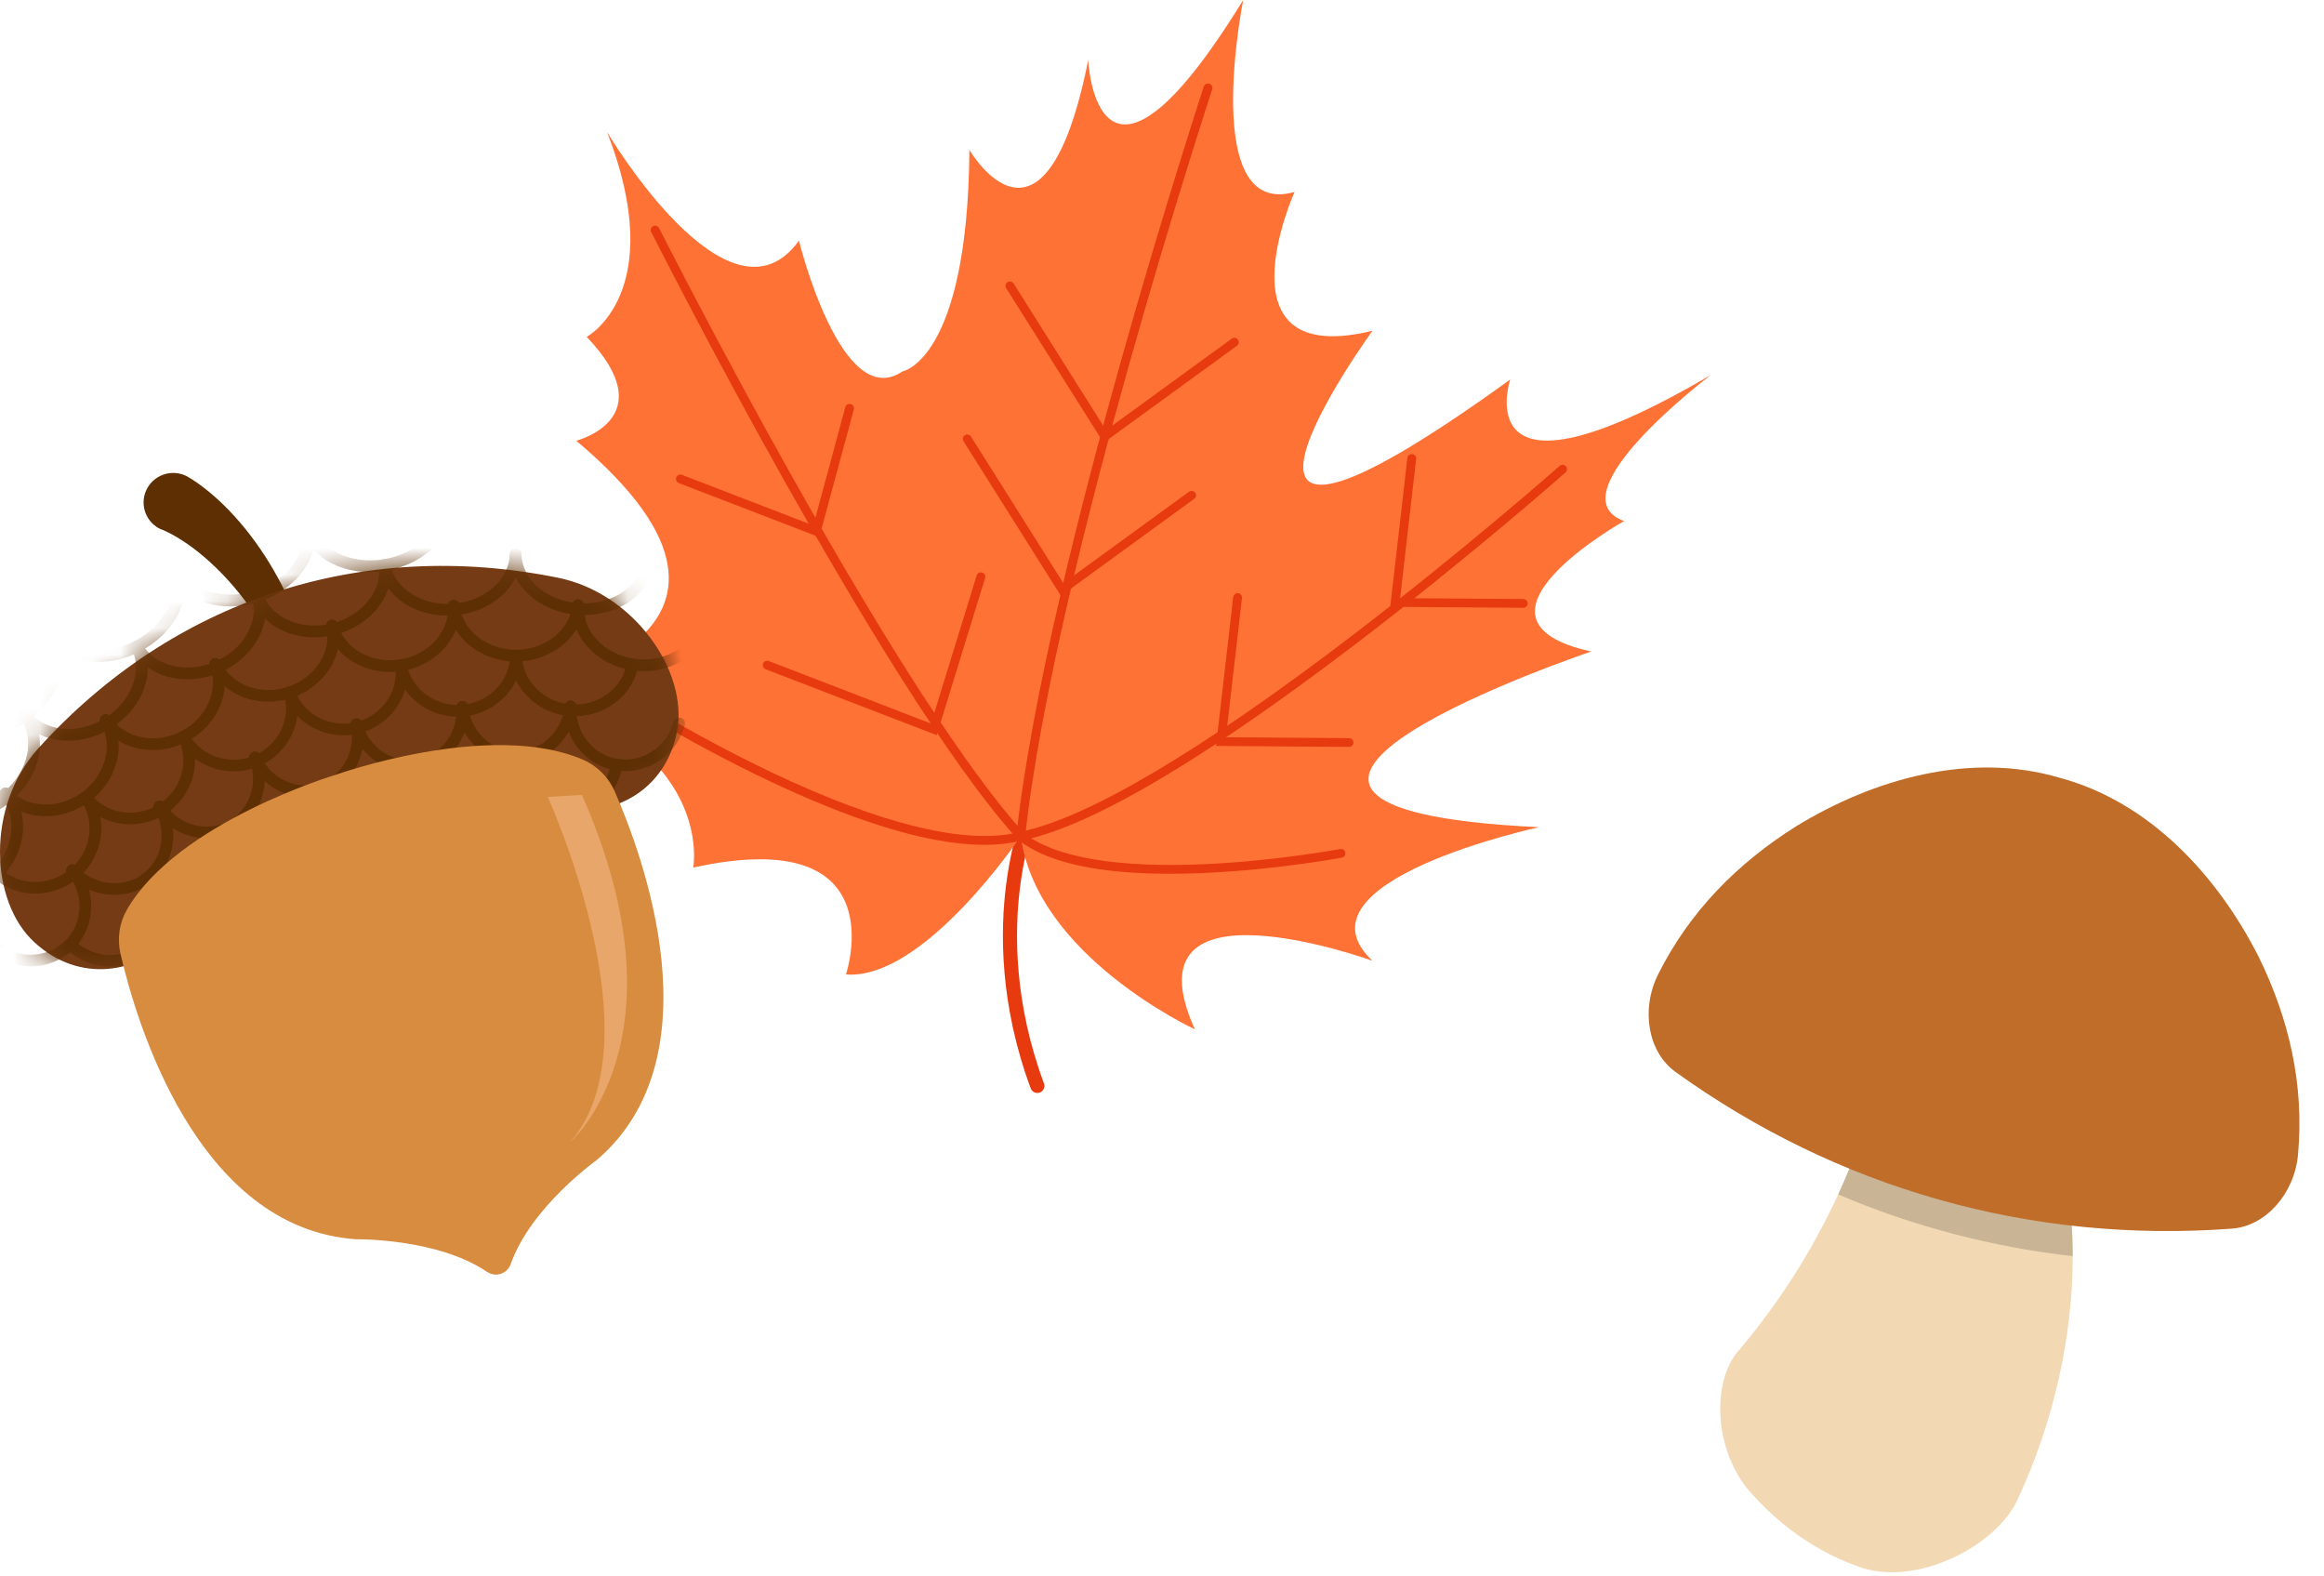 <svg width="87" height="59" viewBox="0 0 87 59" fill="none" xmlns="http://www.w3.org/2000/svg">
<path d="M75.564 56.05C74.814 57.827 71.765 59.418 69.609 58.648C67.903 58.049 66.528 57.013 65.414 55.723C64.087 54.051 64.16 51.627 65.053 50.589C66.509 48.878 67.799 46.909 68.812 44.704C69.123 44.027 69.408 43.328 69.663 42.607C72.522 43.717 74.287 44.472 77.39 44.376C77.527 45.232 77.593 46.117 77.594 47.016C77.598 50.065 76.851 53.273 75.564 56.05Z" fill="#F2D9B4"/>
<g style="mix-blend-mode:multiply" opacity="0.2">
<path d="M77.595 47.016C74.567 46.675 71.61 45.896 68.812 44.704C69.124 44.027 69.408 43.328 69.663 42.607C72.523 43.717 74.288 44.472 77.391 44.376C77.528 45.232 77.594 46.117 77.595 47.016L77.595 47.016Z" fill="#231F20"/>
</g>
<path d="M77.106 29.111C73.758 28.12 70.141 29.155 67.249 30.92C65.044 32.306 63.255 34.11 62.076 36.462C61.413 37.784 61.696 39.378 62.716 40.114C68.806 44.502 76.057 46.545 83.557 45.985C84.814 45.891 85.895 44.681 86.028 43.209C86.264 40.593 85.692 38.123 84.545 35.792C83.013 32.781 80.479 30.014 77.106 29.111H77.106Z" fill="#BF6D28"/>
<path d="M38.753 40.895C38.678 40.871 38.615 40.814 38.585 40.735C37.418 37.591 37.441 34.851 37.665 33.107C37.91 31.209 38.427 30.068 38.449 30.02C38.51 29.888 38.667 29.83 38.8 29.89C38.932 29.951 38.991 30.107 38.93 30.239C38.921 30.26 38.418 31.379 38.187 33.196C37.973 34.877 37.955 37.518 39.082 40.553C39.132 40.689 39.062 40.84 38.925 40.891C38.868 40.912 38.808 40.912 38.753 40.895Z" fill="#E73A0F"/>
<path d="M44.729 38.524C44.729 38.524 38.798 35.787 38.214 31.295C38.214 31.295 34.582 36.703 31.669 36.471C31.669 36.471 33.593 30.794 25.953 32.471C25.953 32.471 26.807 27.81 19.403 25.857C19.403 25.857 30.477 23.987 21.572 16.495C21.572 16.495 24.881 15.662 21.963 12.608C21.963 12.608 25.062 10.952 22.727 4.944C22.727 4.944 27.287 12.655 29.909 9.006C29.909 9.006 31.492 15.46 33.781 13.902C33.781 13.902 36.228 13.496 36.29 5.609C36.29 5.609 39.094 10.45 40.738 2.247C40.738 2.247 41.035 8.949 46.54 -6.10352e-05C46.54 -6.10352e-05 44.897 8.203 48.462 7.184C48.462 7.184 45.478 13.822 51.379 12.38C51.379 12.38 42.937 24.027 56.534 14.206C56.534 14.206 54.792 19.46 64.048 14.033C64.048 14.033 58.118 18.516 60.797 19.502C60.797 19.502 54.197 23.202 59.567 24.385C59.567 24.385 42.19 30.228 57.615 30.96C57.615 30.96 48.219 32.98 51.376 35.959C51.376 35.959 42.044 32.575 44.729 38.524Z" fill="#FF7236"/>
<path d="M38.163 31.452C38.09 31.429 38.04 31.357 38.049 31.278C38.594 26.166 40.473 18.814 41.953 13.546C43.556 7.841 45.05 3.285 45.065 3.239C45.093 3.153 45.186 3.106 45.273 3.134C45.273 3.134 45.273 3.134 45.274 3.134C45.361 3.162 45.408 3.255 45.38 3.341C45.365 3.387 43.873 7.938 42.271 13.636C40.794 18.891 38.92 26.224 38.378 31.313C38.368 31.403 38.286 31.469 38.196 31.459C38.184 31.458 38.173 31.456 38.163 31.452Z" fill="#E73A0F"/>
<path d="M38.163 31.452C38.136 31.444 38.111 31.428 38.091 31.406C35.487 28.539 31.897 22.512 29.343 17.961C26.579 13.035 24.4 8.728 24.378 8.685C24.337 8.604 24.37 8.505 24.451 8.464C24.533 8.424 24.632 8.456 24.674 8.538C24.695 8.58 26.871 12.881 29.632 17.802C33.282 24.306 36.292 28.934 38.337 31.185C38.398 31.253 38.392 31.357 38.325 31.418C38.279 31.458 38.218 31.47 38.164 31.452H38.163Z" fill="#E73A0F"/>
<path d="M38.163 31.452C38.108 31.435 38.063 31.388 38.051 31.327C38.033 31.238 38.092 31.152 38.181 31.134C40.646 30.654 44.918 28.136 50.536 23.852C54.792 20.608 58.35 17.469 58.386 17.438C58.454 17.378 58.558 17.384 58.619 17.451C58.679 17.519 58.673 17.623 58.605 17.683C58.57 17.715 55.002 20.862 50.738 24.113C48.231 26.024 45.977 27.597 44.037 28.788C41.602 30.284 39.653 31.182 38.245 31.457C38.217 31.462 38.188 31.46 38.163 31.452L38.163 31.452Z" fill="#E73A0F"/>
<path d="M39.644 32.199C39.015 32 38.503 31.741 38.109 31.423C38.038 31.366 38.027 31.263 38.085 31.192C38.142 31.122 38.246 31.111 38.317 31.168C39.477 32.103 41.887 32.506 45.287 32.335C47.878 32.204 50.145 31.781 50.168 31.777C50.258 31.76 50.344 31.819 50.361 31.908C50.378 31.997 50.319 32.083 50.23 32.1C50.207 32.104 47.921 32.531 45.308 32.663C42.894 32.785 40.998 32.629 39.644 32.199Z" fill="#E73A0F"/>
<path d="M32.938 30.898C31.672 30.497 30.264 29.928 28.741 29.204C25.576 27.7 22.968 26.018 22.942 26.001C22.866 25.951 22.844 25.85 22.894 25.773C22.944 25.697 23.046 25.676 23.123 25.725C23.149 25.742 25.741 27.414 28.886 28.909C33.025 30.876 36.236 31.646 38.172 31.137C38.26 31.113 38.351 31.166 38.374 31.253C38.398 31.341 38.345 31.431 38.257 31.455C37.126 31.752 35.614 31.647 33.761 31.142C33.494 31.069 33.219 30.988 32.938 30.898Z" fill="#E73A0F"/>
<path d="M41.313 16.573L37.667 10.786C37.618 10.709 37.642 10.608 37.719 10.559C37.797 10.511 37.898 10.535 37.947 10.612L41.404 16.099L46.109 12.676C46.182 12.622 46.286 12.638 46.34 12.712C46.394 12.785 46.378 12.888 46.304 12.942L41.313 16.573V16.573Z" fill="#E73A0F"/>
<path d="M39.715 22.301L36.069 16.514C36.021 16.437 36.044 16.336 36.122 16.288C36.199 16.239 36.301 16.263 36.349 16.34L39.807 21.827L44.511 18.404C44.585 18.351 44.688 18.366 44.742 18.44C44.796 18.513 44.78 18.616 44.706 18.67L39.715 22.302L39.715 22.301Z" fill="#E73A0F"/>
<path d="M35.065 27.515L28.661 25.048C28.576 25.015 28.534 24.92 28.567 24.835C28.6 24.75 28.696 24.709 28.781 24.741L34.853 27.081L36.562 21.538C36.589 21.451 36.681 21.403 36.769 21.429C36.855 21.455 36.905 21.548 36.878 21.635L35.065 27.515V27.515Z" fill="#E73A0F"/>
<path d="M30.671 20.106L25.411 18.08C25.326 18.047 25.284 17.952 25.317 17.867C25.35 17.782 25.445 17.741 25.531 17.773L30.447 19.667L31.644 15.24C31.668 15.152 31.759 15.101 31.847 15.124C31.935 15.147 31.987 15.238 31.963 15.325L30.67 20.106H30.671Z" fill="#E73A0F"/>
<path d="M52.044 22.713L52.686 17.14C52.696 17.05 52.779 16.985 52.869 16.996C52.96 17.006 53.025 17.088 53.014 17.178L52.414 22.387L57.024 22.42C57.115 22.421 57.189 22.495 57.188 22.585C57.187 22.676 57.112 22.749 57.021 22.748L52.044 22.712L52.044 22.713Z" fill="#E73A0F"/>
<path d="M45.523 27.919L46.165 22.347C46.176 22.257 46.258 22.192 46.348 22.202C46.439 22.213 46.504 22.294 46.494 22.384L45.894 27.593L50.503 27.627C50.595 27.628 50.668 27.702 50.667 27.792C50.666 27.883 50.592 27.956 50.501 27.955L45.523 27.919Z" fill="#E73A0F"/>
<path d="M6.938 17.797L6.963 17.809L6.978 17.818L7.006 17.832L7.053 17.859C7.084 17.877 7.11 17.893 7.138 17.91C7.166 17.927 7.191 17.943 7.217 17.96C7.243 17.976 7.269 17.993 7.293 18.009C7.342 18.043 7.391 18.076 7.438 18.11C7.485 18.143 7.531 18.177 7.576 18.212C7.758 18.349 7.929 18.49 8.092 18.637C8.418 18.929 8.715 19.239 8.991 19.562C9.542 20.207 10.008 20.9 10.4 21.62C10.599 21.979 10.774 22.347 10.939 22.717C11.018 22.904 11.1 23.088 11.171 23.277L11.28 23.558L11.38 23.842C11.645 24.6 11.854 25.369 12.014 26.142C12.057 26.355 11.919 26.564 11.705 26.607C11.511 26.647 11.321 26.538 11.254 26.359L11.253 26.358C10.988 25.646 10.679 24.956 10.327 24.296L10.194 24.05L10.054 23.808C9.963 23.646 9.862 23.49 9.765 23.332C9.564 23.022 9.357 22.717 9.132 22.429C8.689 21.848 8.194 21.318 7.66 20.859C7.392 20.63 7.115 20.418 6.83 20.235C6.689 20.142 6.545 20.058 6.402 19.981C6.367 19.962 6.331 19.944 6.296 19.927C6.261 19.909 6.226 19.892 6.192 19.877C6.175 19.868 6.159 19.861 6.142 19.854C6.126 19.847 6.109 19.84 6.094 19.834C6.079 19.828 6.062 19.821 6.05 19.817C6.044 19.815 6.036 19.812 6.032 19.811L6.027 19.81C6.027 19.81 6.023 19.808 6.026 19.811L6.034 19.815C5.474 19.567 5.222 18.914 5.471 18.357C5.721 17.799 6.377 17.549 6.938 17.797L6.938 17.797Z" fill="#5D2F03"/>
<path d="M20.934 30.265C15.489 29.166 10.285 30.876 6.569 34.984C5.195 36.473 2.961 36.812 1.286 35.265C-0.385 33.734 -0.522 30.168 1.435 28.009C6.465 22.448 13.509 20.134 20.88 21.621C23.745 22.196 25.771 25.141 25.346 27.361C24.927 29.596 22.929 30.647 20.934 30.265H20.934Z" fill="#753B14"/>
<mask id="mask0_1142_3865" style="mask-type:luminance" maskUnits="userSpaceOnUse" x="0" y="21" width="26" height="16">
<path d="M20.934 30.265C15.489 29.166 10.285 30.876 6.569 34.984C5.195 36.473 2.961 36.812 1.286 35.265C-0.385 33.734 -0.522 30.168 1.435 28.009C6.465 22.448 13.509 20.134 20.88 21.621C23.745 22.196 25.771 25.141 25.346 27.361C24.927 29.596 22.929 30.647 20.934 30.265H20.934Z" fill="white"/>
</mask>
<g mask="url(#mask0_1142_3865)">
<path d="M0.071 27.465C-0.896 27.783 -1.877 27.617 -2.46 26.967C-2.541 26.877 -2.533 26.739 -2.442 26.659C-2.352 26.578 -2.213 26.586 -2.132 26.676C-1.505 27.376 -0.212 27.341 0.812 26.596C1.843 25.84 2.249 24.652 1.756 23.834C1.693 23.731 1.727 23.597 1.831 23.535C1.935 23.473 2.07 23.507 2.132 23.61C2.742 24.622 2.286 26.057 1.072 26.947C0.752 27.18 0.412 27.353 0.071 27.465V27.465Z" fill="#5D2F03"/>
<path d="M4.701 24.607C3.516 24.996 2.315 24.706 1.758 23.84C1.693 23.738 1.723 23.603 1.825 23.538C1.927 23.474 2.063 23.503 2.128 23.605C2.637 24.395 3.909 24.569 5.026 23.999C6.136 23.428 6.73 22.298 6.377 21.427C6.332 21.315 6.387 21.188 6.499 21.143C6.611 21.098 6.739 21.152 6.785 21.264C7.228 22.36 6.559 23.702 5.227 24.387C5.054 24.476 4.878 24.549 4.701 24.607L4.701 24.607Z" fill="#5D2F03"/>
<path d="M9.711 22.517C8.288 22.982 6.856 22.516 6.381 21.433C6.332 21.323 6.383 21.194 6.494 21.146C6.605 21.098 6.734 21.148 6.783 21.258C7.161 22.119 8.387 22.489 9.573 22.102C10.758 21.711 11.52 20.687 11.308 19.772C11.281 19.654 11.355 19.537 11.473 19.51C11.591 19.483 11.709 19.556 11.736 19.674C12.003 20.825 11.132 22.047 9.711 22.517L9.711 22.517Z" fill="#5D2F03"/>
<path d="M14.985 21.229C14.808 21.287 14.624 21.332 14.431 21.364C12.951 21.603 11.608 20.921 11.309 19.778C11.278 19.661 11.348 19.542 11.466 19.512C11.583 19.481 11.703 19.551 11.734 19.668C11.972 20.576 13.126 21.132 14.36 20.933C15.598 20.729 16.516 19.836 16.451 18.9C16.442 18.779 16.534 18.675 16.654 18.667C16.775 18.658 16.88 18.749 16.889 18.869C16.96 19.895 16.169 20.84 14.985 21.229H14.985Z" fill="#5D2F03"/>
<path d="M25.904 21.21C25.41 21.372 24.835 21.422 24.237 21.33C22.727 21.092 21.642 20.026 21.713 18.849C21.721 18.729 21.825 18.637 21.945 18.644C22.067 18.651 22.159 18.755 22.151 18.875C22.094 19.826 23.02 20.696 24.304 20.898C25.582 21.095 26.767 20.539 27.001 19.632C27.031 19.516 27.15 19.445 27.268 19.475C27.385 19.505 27.456 19.624 27.426 19.741C27.248 20.434 26.671 20.958 25.904 21.21L25.904 21.21Z" fill="#5D2F03"/>
<path d="M-0.645 30.584C-0.864 30.656 -1.088 30.702 -1.312 30.719C-1.962 30.77 -2.553 30.576 -2.977 30.173C-3.065 30.09 -3.068 29.952 -2.984 29.864C-2.9 29.777 -2.761 29.774 -2.673 29.858C-1.99 30.507 -0.748 30.411 0.154 29.638C1.059 28.856 1.321 27.678 0.763 26.899C0.693 26.801 0.715 26.664 0.814 26.594C0.913 26.524 1.05 26.547 1.12 26.646C1.811 27.609 1.518 29.038 0.441 29.968C0.115 30.247 -0.257 30.457 -0.645 30.584V30.584Z" fill="#5D2F03"/>
<path d="M3.472 27.572C3.092 27.697 2.696 27.746 2.313 27.712C1.67 27.656 1.12 27.369 0.766 26.904C0.693 26.808 0.712 26.671 0.809 26.598C0.905 26.525 1.043 26.544 1.116 26.64C1.688 27.391 2.918 27.5 3.916 26.888C4.906 26.275 5.352 25.134 4.93 24.291C4.876 24.183 4.92 24.052 5.029 23.998C5.137 23.945 5.269 23.988 5.323 24.096C5.853 25.157 5.347 26.516 4.146 27.259C3.932 27.39 3.705 27.495 3.472 27.572L3.472 27.572Z" fill="#5D2F03"/>
<path d="M7.972 25.267C7.427 25.446 6.852 25.472 6.327 25.339C5.704 25.181 5.209 24.811 4.933 24.297C4.876 24.19 4.917 24.058 5.023 24.001C5.131 23.945 5.263 23.985 5.32 24.091C5.767 24.922 6.957 25.225 8.031 24.779C9.1 24.331 9.716 23.274 9.432 22.375C9.396 22.26 9.459 22.136 9.575 22.102C9.691 22.065 9.814 22.129 9.851 22.244C10.208 23.374 9.498 24.637 8.201 25.182C8.125 25.213 8.049 25.241 7.972 25.267Z" fill="#5D2F03"/>
<path d="M12.752 23.696C12.676 23.721 12.598 23.744 12.518 23.763C11.149 24.095 9.823 23.5 9.433 22.381C9.393 22.267 9.454 22.143 9.569 22.103C9.57 22.103 9.571 22.102 9.572 22.102C9.686 22.064 9.809 22.125 9.848 22.238C10.158 23.128 11.285 23.612 12.414 23.339C13.543 23.061 14.318 22.113 14.178 21.181C14.16 21.062 14.243 20.951 14.363 20.933C14.483 20.915 14.595 20.997 14.612 21.117C14.699 21.693 14.523 22.284 14.117 22.78C13.775 23.197 13.297 23.517 12.752 23.696Z" fill="#5D2F03"/>
<path d="M17.747 22.883C17.515 22.959 17.27 23.009 17.019 23.031C15.609 23.146 14.389 22.353 14.179 21.187C14.158 21.069 14.237 20.955 14.357 20.934C14.476 20.913 14.59 20.992 14.611 21.111C14.778 22.038 15.819 22.69 16.982 22.596C18.15 22.496 19.072 21.68 19.082 20.739C19.083 20.618 19.183 20.521 19.304 20.523C19.425 20.524 19.522 20.623 19.521 20.743C19.515 21.326 19.246 21.883 18.762 22.309C18.475 22.563 18.128 22.758 17.747 22.883L17.747 22.883Z" fill="#5D2F03"/>
<path d="M22.859 22.863C22.471 22.99 22.047 23.042 21.619 23.011C20.195 22.902 19.105 21.928 19.082 20.745C19.08 20.624 19.176 20.525 19.297 20.522C19.419 20.52 19.519 20.616 19.521 20.736C19.54 21.693 20.456 22.484 21.652 22.576C22.839 22.662 23.894 22.004 24.054 21.077C24.075 20.959 24.188 20.879 24.308 20.899C24.427 20.919 24.507 21.032 24.487 21.151C24.388 21.726 24.029 22.232 23.476 22.576C23.286 22.695 23.078 22.791 22.86 22.863L22.859 22.863Z" fill="#5D2F03"/>
<path d="M-1.096 33.548C-1.253 33.6 -1.414 33.637 -1.578 33.659C-2.204 33.742 -2.799 33.587 -3.253 33.22C-3.347 33.144 -3.361 33.007 -3.285 32.913C-3.209 32.819 -3.07 32.805 -2.976 32.881C-2.24 33.475 -1.047 33.32 -0.259 32.528C0.528 31.729 0.655 30.571 0.035 29.836C-0.043 29.744 -0.031 29.606 0.062 29.528C0.155 29.451 0.293 29.463 0.371 29.555C1.138 30.463 1.001 31.873 0.054 32.834C-0.274 33.164 -0.671 33.409 -1.096 33.548Z" fill="#5D2F03"/>
<path d="M2.546 30.414C2.242 30.514 1.925 30.561 1.61 30.549C0.986 30.526 0.428 30.274 0.039 29.841C-0.042 29.751 -0.034 29.613 0.057 29.532C0.147 29.453 0.286 29.46 0.367 29.55C0.998 30.255 2.187 30.303 3.074 29.658C3.951 29.015 4.256 27.875 3.767 27.065C3.705 26.961 3.739 26.827 3.843 26.765C3.947 26.703 4.081 26.737 4.144 26.84C4.444 27.339 4.521 27.942 4.36 28.538C4.204 29.116 3.84 29.639 3.334 30.01C3.09 30.187 2.824 30.323 2.545 30.414H2.546Z" fill="#5D2F03"/>
<path d="M6.576 27.933C6.128 28.08 5.653 28.111 5.202 28.02C4.594 27.897 4.086 27.56 3.771 27.07C3.706 26.969 3.735 26.834 3.838 26.769C3.94 26.704 4.076 26.733 4.141 26.835C4.653 27.631 5.811 27.869 6.777 27.377C7.737 26.883 8.212 25.808 7.857 24.931C7.811 24.819 7.866 24.692 7.978 24.646C8.09 24.601 8.219 24.656 8.264 24.767C8.482 25.306 8.465 25.913 8.214 26.476C7.972 27.022 7.533 27.48 6.978 27.765C6.848 27.832 6.713 27.888 6.576 27.933H6.576Z" fill="#5D2F03"/>
<path d="M10.909 26.125C10.316 26.318 9.681 26.309 9.12 26.099C8.541 25.881 8.093 25.469 7.859 24.937C7.811 24.826 7.861 24.698 7.972 24.649C8.083 24.601 8.213 24.651 8.262 24.762C8.642 25.629 9.745 26.045 10.771 25.71C11.796 25.371 12.432 24.384 12.219 23.462C12.191 23.344 12.265 23.227 12.383 23.2C12.501 23.173 12.619 23.246 12.646 23.363C12.778 23.93 12.665 24.526 12.33 25.044C12.005 25.545 11.5 25.929 10.909 26.124V26.125Z" fill="#5D2F03"/>
<path d="M15.472 25.01C15.335 25.055 15.194 25.09 15.049 25.114C14.432 25.214 13.805 25.106 13.283 24.811C12.745 24.507 12.367 24.031 12.22 23.468C12.19 23.352 12.26 23.232 12.377 23.202C12.494 23.172 12.614 23.242 12.645 23.358C12.885 24.273 13.91 24.855 14.978 24.683C16.048 24.507 16.836 23.63 16.77 22.686C16.761 22.566 16.852 22.462 16.974 22.454C17.095 22.445 17.2 22.536 17.208 22.656C17.248 23.236 17.042 23.808 16.627 24.267C16.319 24.608 15.919 24.864 15.472 25.011L15.472 25.01Z" fill="#5D2F03"/>
<path d="M20.195 24.617C19.917 24.708 19.622 24.757 19.321 24.759C18.691 24.76 18.085 24.556 17.614 24.185C17.127 23.801 16.828 23.271 16.771 22.692C16.759 22.573 16.847 22.466 16.968 22.454C17.088 22.442 17.196 22.53 17.207 22.65C17.3 23.59 18.228 24.325 19.319 24.322C20.416 24.315 21.343 23.573 21.428 22.632C21.438 22.512 21.545 22.423 21.666 22.434C21.787 22.445 21.876 22.551 21.865 22.671C21.813 23.25 21.515 23.782 21.027 24.171C20.781 24.366 20.499 24.517 20.195 24.617V24.617Z" fill="#5D2F03"/>
<path d="M24.996 24.977C24.572 25.116 24.106 25.154 23.646 25.084C22.309 24.873 21.355 23.822 21.427 22.638C21.434 22.518 21.538 22.426 21.659 22.433C21.78 22.441 21.872 22.544 21.865 22.664C21.807 23.622 22.602 24.477 23.714 24.652C24.82 24.822 25.872 24.24 26.107 23.327C26.137 23.21 26.257 23.14 26.374 23.169C26.492 23.199 26.563 23.318 26.532 23.435C26.387 23.998 26.003 24.476 25.45 24.78C25.306 24.859 25.154 24.925 24.996 24.977Z" fill="#5D2F03"/>
<path d="M2.09 33.321C1.276 33.588 0.365 33.427 -0.254 32.839C-0.342 32.756 -0.345 32.617 -0.261 32.53C-0.178 32.443 -0.039 32.44 0.049 32.523C0.738 33.178 1.881 33.173 2.653 32.512C3.415 31.854 3.578 30.733 3.025 29.961C2.955 29.863 2.978 29.726 3.077 29.656C3.175 29.586 3.313 29.609 3.383 29.707C3.721 30.179 3.858 30.763 3.769 31.351C3.682 31.926 3.388 32.455 2.94 32.842C2.684 33.061 2.394 33.221 2.09 33.321L2.09 33.321Z" fill="#5D2F03"/>
<path d="M5.643 30.728C4.696 31.039 3.627 30.752 3.029 29.966C2.956 29.87 2.975 29.733 3.071 29.66C3.168 29.587 3.306 29.606 3.379 29.702C3.955 30.459 5.074 30.641 5.928 30.118C6.775 29.594 7.106 28.518 6.681 27.668C6.627 27.56 6.671 27.429 6.78 27.375C6.888 27.322 7.02 27.366 7.074 27.474C7.598 28.523 7.197 29.847 6.159 30.489C5.994 30.59 5.821 30.67 5.643 30.728L5.643 30.728Z" fill="#5D2F03"/>
<path d="M9.506 28.749C8.422 29.105 7.21 28.655 6.683 27.674C6.626 27.568 6.667 27.436 6.773 27.379C6.881 27.322 7.013 27.362 7.07 27.468C7.52 28.306 8.591 28.663 9.509 28.283C10.424 27.899 10.916 26.889 10.63 25.983C10.594 25.869 10.657 25.748 10.77 25.71C10.771 25.71 10.772 25.709 10.774 25.709C10.889 25.673 11.012 25.737 11.049 25.852C11.402 26.97 10.801 28.215 9.679 28.685C9.622 28.709 9.564 28.73 9.506 28.749V28.749Z" fill="#5D2F03"/>
<path d="M13.607 27.402C13.549 27.421 13.49 27.438 13.43 27.453C12.247 27.74 11.018 27.096 10.632 25.989C10.592 25.875 10.653 25.75 10.768 25.711C10.769 25.711 10.77 25.71 10.771 25.71C10.885 25.672 11.008 25.733 11.047 25.846C11.36 26.743 12.36 27.263 13.325 27.029C14.291 26.792 14.937 25.869 14.796 24.931C14.778 24.811 14.861 24.7 14.981 24.683C15.101 24.665 15.212 24.747 15.23 24.866C15.395 25.967 14.691 27.046 13.607 27.402H13.607Z" fill="#5D2F03"/>
<path d="M17.895 26.703C17.718 26.762 17.531 26.8 17.338 26.817C16.119 26.916 15.004 26.091 14.796 24.937C14.775 24.819 14.855 24.705 14.974 24.684C15.093 24.663 15.207 24.742 15.229 24.86C15.396 25.795 16.307 26.463 17.301 26.382C18.299 26.297 19.09 25.487 19.099 24.538C19.1 24.418 19.2 24.321 19.321 24.322C19.442 24.324 19.539 24.422 19.538 24.543C19.528 25.529 18.841 26.393 17.895 26.704L17.895 26.703Z" fill="#5D2F03"/>
<path d="M22.302 26.681C21.998 26.781 21.67 26.825 21.333 26.8C20.742 26.755 20.188 26.504 19.774 26.093C19.35 25.673 19.111 25.123 19.1 24.544C19.097 24.424 19.194 24.324 19.315 24.322C19.436 24.319 19.537 24.415 19.539 24.536C19.557 25.484 20.36 26.287 21.366 26.364C22.381 26.438 23.303 25.765 23.464 24.831C23.484 24.712 23.598 24.632 23.717 24.653C23.837 24.673 23.917 24.786 23.897 24.905C23.752 25.744 23.116 26.414 22.302 26.681H22.302Z" fill="#5D2F03"/>
<path d="M1.878 36.052C1.147 36.292 0.307 36.166 -0.322 35.658C-0.416 35.582 -0.431 35.445 -0.354 35.351C-0.278 35.257 -0.14 35.243 -0.045 35.319C0.696 35.918 1.799 35.862 2.464 35.193C3.118 34.529 3.149 33.438 2.534 32.71C2.457 32.617 2.469 32.48 2.562 32.402C2.655 32.325 2.793 32.337 2.871 32.429C3.63 33.328 3.588 34.677 2.777 35.5C2.52 35.758 2.21 35.943 1.878 36.052H1.878Z" fill="#5D2F03"/>
<path d="M4.995 33.379C4.15 33.657 3.166 33.416 2.538 32.715C2.457 32.625 2.465 32.487 2.556 32.407C2.646 32.326 2.785 32.334 2.866 32.424C3.502 33.135 4.587 33.265 5.336 32.721C6.076 32.177 6.271 31.112 5.779 30.295C5.717 30.192 5.751 30.058 5.854 29.996C5.958 29.934 6.093 29.967 6.155 30.071C6.763 31.078 6.517 32.397 5.595 33.072C5.409 33.208 5.207 33.31 4.995 33.379V33.379Z" fill="#5D2F03"/>
<path d="M8.427 31.268C7.469 31.583 6.358 31.195 5.783 30.301C5.717 30.199 5.747 30.064 5.849 29.999C5.952 29.934 6.087 29.964 6.153 30.065C6.669 30.868 7.712 31.171 8.527 30.755C9.338 30.337 9.693 29.318 9.335 28.434C9.29 28.322 9.344 28.195 9.457 28.15C9.569 28.106 9.697 28.159 9.742 28.271C10.184 29.361 9.738 30.622 8.728 31.143C8.63 31.193 8.529 31.235 8.427 31.268Z" fill="#5D2F03"/>
<path d="M12.106 29.733C11.026 30.085 9.81 29.517 9.337 28.44C9.288 28.33 9.339 28.201 9.45 28.153C9.561 28.104 9.69 28.155 9.739 28.265C10.122 29.138 11.102 29.601 11.969 29.318C12.834 29.032 13.343 28.08 13.128 27.152C13.101 27.034 13.175 26.917 13.293 26.89C13.411 26.863 13.529 26.936 13.556 27.054C13.821 28.199 13.184 29.376 12.106 29.732L12.106 29.733Z" fill="#5D2F03"/>
<path d="M15.982 28.786C15.88 28.82 15.774 28.846 15.665 28.864C14.542 29.045 13.428 28.295 13.13 27.158C13.1 27.041 13.17 26.922 13.287 26.892C13.405 26.861 13.524 26.931 13.555 27.048C13.797 27.969 14.693 28.578 15.594 28.433C16.498 28.283 17.154 27.422 17.088 26.472C17.08 26.352 17.171 26.248 17.292 26.24C17.413 26.231 17.518 26.322 17.526 26.442C17.599 27.501 16.94 28.471 15.982 28.786L15.982 28.786Z" fill="#5D2F03"/>
<path d="M20.003 28.449C19.791 28.518 19.568 28.557 19.337 28.558C18.192 28.561 17.205 27.648 17.089 26.479C17.077 26.359 17.165 26.253 17.286 26.241C17.407 26.229 17.514 26.317 17.526 26.436C17.619 27.384 18.414 28.124 19.335 28.122C20.262 28.116 21.055 27.368 21.141 26.421C21.152 26.301 21.258 26.212 21.379 26.223C21.5 26.234 21.589 26.34 21.578 26.46C21.494 27.395 20.847 28.172 20.003 28.449V28.449Z" fill="#5D2F03"/>
<path d="M24.108 28.749C23.776 28.858 23.417 28.893 23.056 28.838C21.911 28.657 21.07 27.599 21.141 26.427C21.148 26.307 21.252 26.215 21.373 26.223C21.494 26.23 21.586 26.333 21.579 26.453C21.522 27.403 22.2 28.261 23.124 28.407C24.058 28.55 24.977 27.942 25.214 27.021C25.244 26.904 25.364 26.834 25.481 26.864C25.599 26.894 25.67 27.013 25.64 27.13C25.439 27.91 24.839 28.509 24.108 28.75L24.108 28.749Z" fill="#5D2F03"/>
<path d="M4.793 36.078C4.036 36.326 3.12 36.125 2.467 35.505C2.38 35.421 2.376 35.283 2.46 35.196C2.544 35.109 2.683 35.105 2.771 35.189C3.464 35.848 4.51 35.935 5.151 35.386C5.784 34.839 5.843 33.801 5.286 33.023C5.216 32.925 5.239 32.788 5.337 32.718C5.436 32.648 5.573 32.671 5.643 32.77C6.33 33.729 6.24 35.023 5.438 35.716C5.246 35.88 5.027 36 4.793 36.077L4.793 36.078Z" fill="#5D2F03"/>
<path d="M7.785 33.898C6.936 34.177 5.908 33.84 5.291 33.029C5.217 32.932 5.236 32.795 5.333 32.723C5.43 32.65 5.567 32.669 5.641 32.765C6.221 33.526 7.23 33.783 7.94 33.348C8.643 32.913 8.859 31.902 8.431 31.046C8.377 30.938 8.421 30.807 8.53 30.753C8.638 30.699 8.77 30.744 8.824 30.851C9.352 31.907 9.065 33.166 8.171 33.719C8.048 33.794 7.919 33.854 7.785 33.898L7.785 33.898Z" fill="#5D2F03"/>
<path d="M11.03 32.236C10.085 32.547 8.968 32.046 8.434 31.052C8.377 30.945 8.418 30.813 8.524 30.756C8.632 30.7 8.764 30.74 8.821 30.846C9.274 31.69 10.226 32.102 10.989 31.786C11.748 31.468 12.117 30.503 11.829 29.591C11.793 29.477 11.856 29.356 11.969 29.318C11.97 29.318 11.972 29.317 11.973 29.317C12.088 29.281 12.211 29.345 12.248 29.46C12.603 30.585 12.125 31.783 11.159 32.189C11.116 32.206 11.074 32.222 11.03 32.236Z" fill="#5D2F03"/>
<path d="M14.471 31.106C14.428 31.12 14.385 31.132 14.341 31.143C13.321 31.39 12.219 30.71 11.831 29.597C11.791 29.483 11.852 29.358 11.966 29.319C12.081 29.278 12.206 29.34 12.245 29.454C12.56 30.357 13.435 30.913 14.236 30.719C15.037 30.522 15.554 29.626 15.413 28.68C15.395 28.561 15.478 28.45 15.598 28.432C15.718 28.415 15.829 28.497 15.847 28.616C16.014 29.731 15.416 30.795 14.472 31.106H14.471Z" fill="#5D2F03"/>
<path d="M18.073 30.518C17.939 30.562 17.8 30.591 17.657 30.603C16.607 30.689 15.622 29.847 15.414 28.687C15.392 28.568 15.472 28.454 15.591 28.433C15.71 28.412 15.824 28.491 15.846 28.61C16.015 29.551 16.794 30.235 17.62 30.168C18.449 30.097 19.107 29.293 19.116 28.337C19.118 28.217 19.217 28.12 19.338 28.122C19.459 28.123 19.557 28.221 19.555 28.342C19.545 29.36 18.921 30.239 18.073 30.518H18.073Z" fill="#5D2F03"/>
<path d="M21.781 30.497C21.547 30.574 21.299 30.607 21.046 30.589C19.986 30.508 19.139 29.521 19.116 28.344C19.114 28.224 19.21 28.124 19.331 28.122C19.453 28.119 19.553 28.215 19.555 28.336C19.574 29.291 20.243 30.089 21.079 30.154C21.922 30.215 22.711 29.526 22.873 28.585C22.893 28.466 23.007 28.387 23.126 28.407C23.246 28.427 23.326 28.54 23.306 28.659C23.153 29.544 22.538 30.248 21.781 30.497V30.497Z" fill="#5D2F03"/>
</g>
<path d="M23.011 29.616C22.778 29.088 22.357 28.663 21.826 28.434C18.34 26.93 12.548 29.004 12.548 29.004C12.548 29.004 6.653 30.769 4.754 34.042C4.465 34.541 4.381 35.132 4.51 35.694C5.082 38.179 7.347 45.964 13.326 46.383C13.326 46.383 16.354 46.332 18.233 47.602C18.554 47.819 18.993 47.675 19.12 47.311C19.868 45.177 22.331 43.425 22.331 43.425C26.884 39.546 24.039 31.951 23.011 29.617V29.616Z" fill="#D88C3F"/>
<path d="M20.506 29.826C20.506 29.826 24.677 38.987 21.331 42.762C21.331 42.762 25.83 38.899 21.783 29.752L20.506 29.826H20.506Z" fill="#E8A66B"/>
</svg>
